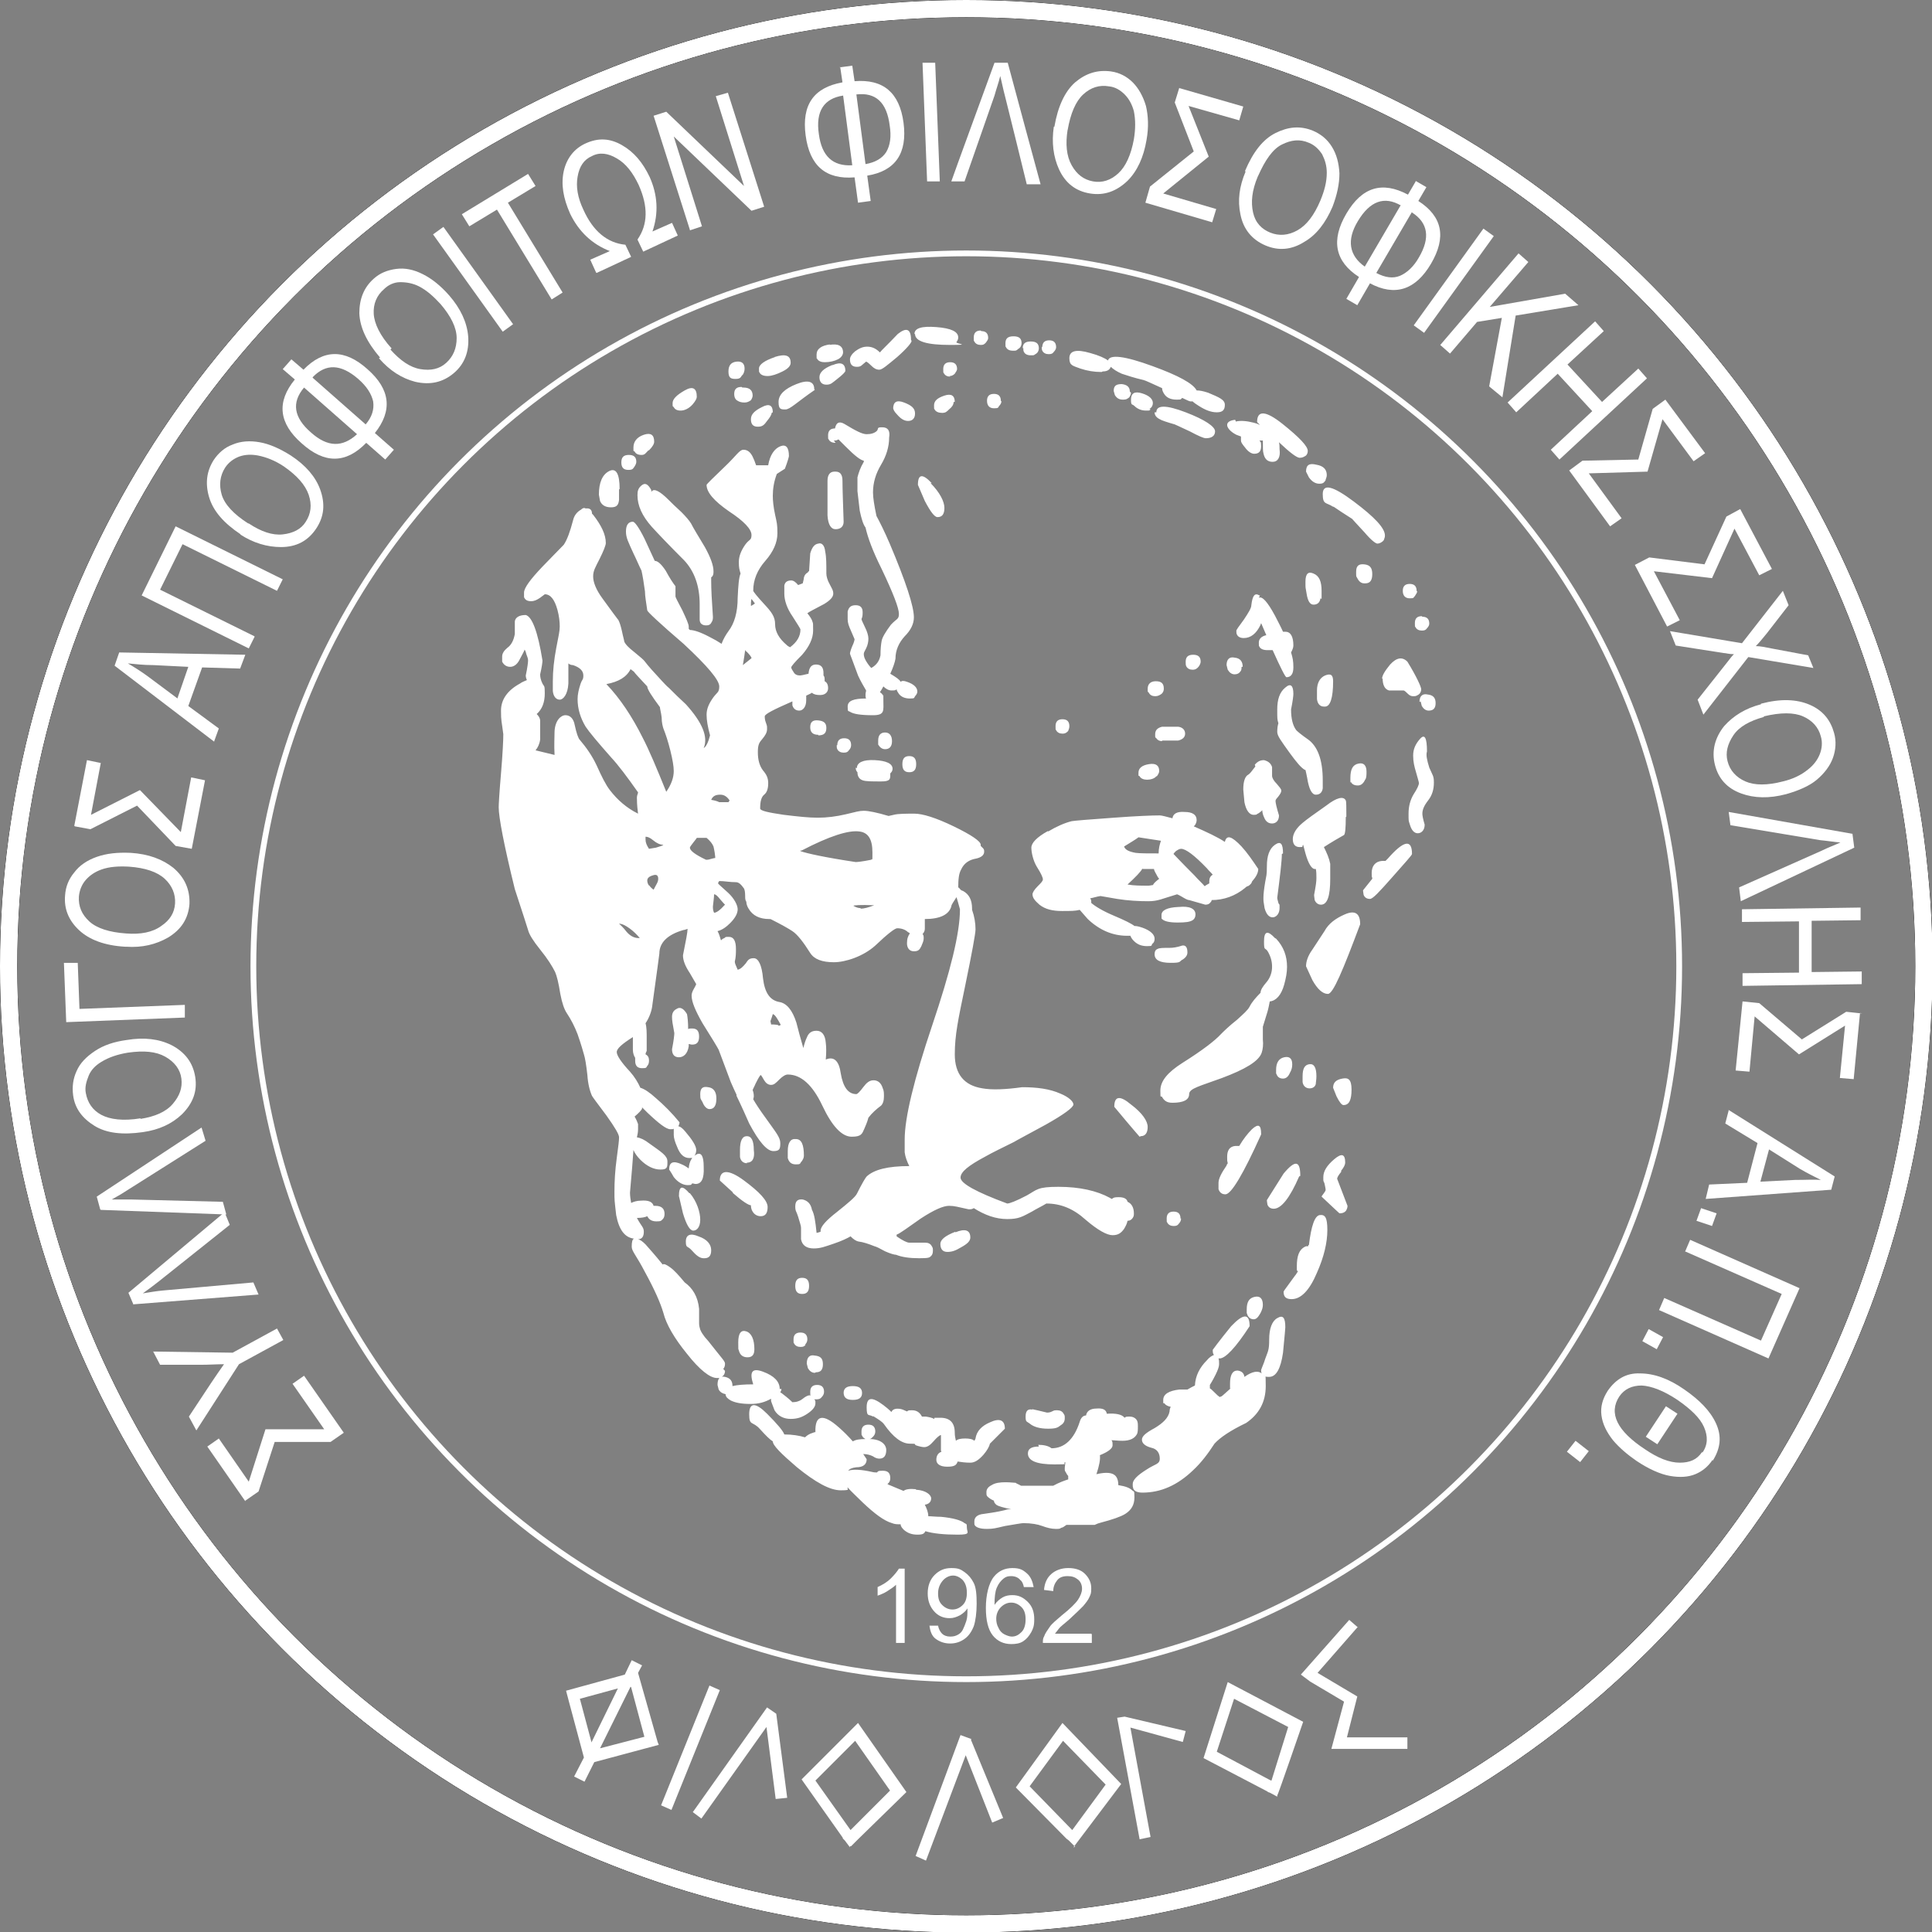 <?xml version="1.0" encoding="UTF-8"?>
<svg id="Layer_1" xmlns="http://www.w3.org/2000/svg" version="1.1" viewBox="0 0 335.5 335.5">
  <rect x="0" y="0" width="335.5" height="335.5" fill="#808080" stroke="none"/>
  <!-- Generator: Adobe Illustrator 29.3.1, SVG Export Plug-In . SVG Version: 2.1.0 Build 151)  -->
  <defs>
    <style>
      .st0 {
        fill: #fff;
      }

      .st1, .st2 {
        stroke: #fff;
      }

      .st1, .st2, .st3 {
        fill: none;
        stroke-miterlimit: 10;
      }

      .st2, .st3 {
        stroke-width: 3px;
      }

      .st3 {
        stroke: #000;
      }
    </style>
  </defs>
  <g id="Layer_11" data-name="Layer_1">
    <circle class="st3" cx="167.8" cy="167.8" r="166.3"/>
    <circle class="st3" cx="167.8" cy="167.8" r="166.3"/>
    <circle class="st3" cx="167.8" cy="167.8" r="166.3"/>
    <path class="st0" d="M180.4,251.2c-1.3,0-1.9.4-1.9,1.2,0,1.3,1.6,1.9,4.6,1.9s1.2-.1,1.9-.4c0,.4-.1.7-.1,1.1s0,.4.2.7c.1.2.2.4.4.6v.6c-.6.2-1.5.5-2.6,1.1h-5.6c-.5-.3-.9-.4-.9-.5-.3,0-.9-.1-1.8-.1s-1.8.1-2.4.5c-.6.3-.9.7-.9,1.2s0,.6.2.8c.2.2.6.5,1.1.7,0,.3.2.5.4.7.4.3,1.3.5,2.6.8h-.6c-.6.2-2,.5-4.2.8-1.1.1-1.6.6-1.6,1.3v.2c0,.2,0,.4.1.5.3.4,1,.6,2.1.6s1.4-.1,3.1-.5c1.8-.3,2.9-.5,3.2-.5,1.4,0,2.5.2,3.3.5.8.3,1.6.5,2.3.5s.7,0,1-.2c.2,0,.5-.2.9-.5h4.9c.4-.2.7-.3,1.1-.4,1.9-.5,3.4-1,4.2-1.5,1.1-.7,1.6-1.6,1.6-2.9s-.1-.9-.4-1.2c-.4-.4-1.1-.7-2.4-.9,0-.6-.1-1.1-.4-1.5-.5-.7-1.7-.8-3.4-.4h0c.5-1.5.7-2.6.6-3.3,1.5-.6,2.2-1.2,2.2-1.7s0-.7-.2-.9c.5,0,1.1.1,1.9.1,1.3,0,2.1-.4,2.5-1.1.2-.3.2-.8.2-1.5,0-.2,0-.5-.1-.8-.2-.5-.7-.8-1.3-.8s-.7,0-.9.2c-.5-.6-1.5-.8-3.1-.7-.1-.7-.7-1-1.8-.9-1.1,0-1.7.5-1.8,1.2-.5,0-.9.4-1.1,1.1-1,3.1-2.7,4.6-4.9,4.6-.5-.4-1.3-.6-2.3-.6M159,258.6c-1-.1-1.7,0-2.1.3-.7-.3-1.5-.6-2.4-1-.1,0-.2-.1-.4-.2.3-.2.5-.5.5-1,0-.9-.4-1.3-1.3-1.3s-.8.1-1,.3c-.2,0-.5,0-.9-.1-1.8-.4-3.2-.5-4.1-.2.2-.3.6-.5,1.4-.6,1.2,0,1.8-.5,1.8-1.4-.2-.3-.4-.6-.6-.9.7,0,1.3.2,1.7.4.4.3.8.4,1.1.4.8,0,1.2-.5,1.2-1.5s-1-1.9-2.9-1.9c.2,0,.4-.2.6-.4.2-.2.4-.5.4-.9,0-.8-.4-1.2-1.2-1.2s-1.2.4-1.2,1.2,0,.5.1.7c.1.3.4.5.6.6-1,0-1.7.1-2.2.4-.8-.9-1.6-1.7-2.4-2.4-2.8-2.5-4.2-2.2-4.1.8-.1,0-.2,0-.4.1-.7.2-1.1.5-1.4.8-1-.3-2.2-.5-3.6-.5-.2-.6-1.2-1.8-3-3.6-2-2-3.1-2-3.1.1s.6,1.1,1.9,2.6c1,1.1,1.7,1.8,2.2,2.1h0c0,.7,1.4,2.1,4.2,4.5,3.2,2.6,5.7,4,7.6,4s1-.2,1.2-.5c.6.7,1.5,1.5,2.6,2.6,2,1.9,3.7,3.2,5.1,3.6.5.2.9.2,1.4.2h.1c0,.4.3.7.6,1,.6.5,1.3.8,2.3.8s1.2-.2,1.4-.6c1.3.4,3.2.6,5.6.6s1.6-.4,1.6-1.2-.1-.6-.4-.8c-.6-.5-2-.9-4.1-1.1-.9,0-1.6-.1-2.2-.1,0-.7-.3-1.4-.6-2,.7-.1,1.1-.5,1.1-1.1s-.9-1.4-2.6-1.5M168.7,302l-1.9-.7-7.8,21,1.8.8,6.9-18.3,4.6,11.7,1.9-.8-5.6-13.6M120.2,314.6l1.6,1.2,11.3-15.9,1.6,12.5,2-.2-1.9-14.6-1.6-1.1-12.9,18.2M110.8,290.5l.7-1.3-1.8-.9-1.2,2.5-10.2,2.8.5,1.9h0l2.6,9.7h0l-1.7,3.3,1.8.9,1.7-3.4,11.2-3-.2-.5h0l-3.4-12M109.6,293l2.3,8.6-7.7,2,5.3-10.7M102.7,302.5l-2-7.5,6.6-1.8-4.6,9.4M235.8,282.6l-1.5-1.3-8.4,9.5,1.6,1.2,5.9,3.5-2.2,8.2h13.2v-2h-10.5l1.8-7.1-6.9-4.1,7-8M205.4,302.5l.5-1.9-10.6-2.5h0l-1.3.2,3.9,21.1,1.9-.4-3.5-19,9.1,2.5M221.8,312v-.2c.1,0,4.5-12.8,4.5-12.8l-13.1-6.9-4.2,13.2,11.1,5.8h0c0,.1.4.2.4.2l1.3.7M220.7,309.2l-9.4-5,3-9.2,9.4,4.9-2.9,9.3M186.4,320.8l8.3-11-10.2-10.6-8.1,11.2,8.8,8.9h0s.4.3.4.3l1.1,1.1M192,309.9l-5.8,7.9-7.4-7.6,5.8-7.9,7.4,7.6M146.3,319.2h0s.4.4.4.4l.9,1.2v-.2c.1,0,.2,0,.2,0l1.2-1.2h0s8.4-8.2,8.4-8.2l-8.4-12-9.8,9.8,7.2,10.2M154.6,310.9l-6.9,6.9-6.1-8.6,6.9-6.9,6.1,8.7M125,293.5l-1.8-.8-8.4,20.8,1.8.8,8.4-20.8M148.6,133.3c0,.4.1.6.3.8h0c0,.7.3,1.2.9,1.4.5.2,1.6.2,3.2.2s1.6-.4,1.6-1.2,0-.2,0-.2c.2-.2.4-.4.4-.8,0-.9-1.1-1.4-3.1-1.5s-3.1.4-3.1,1.4M205.9,115c0,.3,0,.5.1.7.2.4.6.6,1.1.6s.8-.2,1.1-.6c.2-.3.3-.6.3-.8,0-.8-.4-1.2-1.3-1.2s-1.3.4-1.3,1.2M201.8,120.4c.2-.2.3-.5.3-.8,0-.9-.4-1.3-1.4-1.3-.9,0-1.4.5-1.4,1.3s0,.4.2.7c.2.4.6.6,1.1.6s.8-.2,1.1-.4M185.5,126.9c.1-.2.2-.5.2-.8,0-.8-.4-1.2-1.2-1.2s-1.2.4-1.2,1.2,0,.5.1.7c.2.4.6.6,1.1.6s.8-.2,1.1-.6M136.3,81.4c.5-1.3.7-2.1.7-2.2,0-1.5-.5-2.1-1.5-1.7-1,.4-1.8,1.5-2.1,3.3h-2.1c-.2-.6-.4-1.1-.6-1.5-.4-.8-.9-1.2-1.6-1.2s-1.2,1-3.2,2.9c-2.1,2-3.2,3.1-3.2,3.2,0,1.3,1.3,2.8,3.9,4.6,2.6,1.7,3.9,3.1,3.9,4.1s-.4.7-1.1,1.7-1.1,2-1.1,3,.1,1.3.3,2c-.3.7-.4,2.1-.5,4.2,0,2.6-.6,4.5-1.6,5.8-.5.7-.9,1.4-1.2,2.2-.6-.4-1.3-.8-2.1-1.2-1.5-.8-2.7-1.2-3.4-1.2,0,0,0,0-.2-.2,0-.1,0-.3,0-.4,0-.4-.4-1.3-1.1-2.8-.8-1.5-1.2-2.3-1.2-2.4,0-1.1,0-1.7,0-1.8-.4-.5-1-1.4-1.7-2.7-.8-1.2-1.4-1.7-1.9-1.7-.6-1.3-1.2-2.6-1.8-3.9-1-2-1.7-2.9-2-2.9-.8,0-1.2.6-1.2,1.7s.4,1.8,1.3,3.8c.5,1,.9,2,1.4,3,.2.9.4,2.1.6,3.6,0,.8.2,1.9.4,3.3,0,.2,2.1,2.2,6.3,5.8,4.2,3.9,6.2,6.3,6.2,7.4s-.4,1-1.1,2c-.7,1-1.1,1.9-1.1,2.9s.2,2.1.6,3.6c-.3,1.2-.7,2-1.1,2.2.8-1.9-.2-4.4-3.1-7.6-1.1-1-2-1.9-2.9-2.8-.5-.4-.9-.9-1.3-1.3-1.3-1.4-2.3-2.5-2.9-3.3-.2-.3-.8-.8-1.9-1.7-.9-.7-1.5-1.3-1.7-1.8,0-.2-.2-.8-.4-1.8-.2-.9-.4-1.5-.6-1.9-1.3-1.7-2.2-3-2.8-3.8-1.1-1.5-1.6-2.8-1.6-3.8s.4-1.6,1.1-3c.7-1.4,1.1-2.4,1.1-2.8,0-1.5-.8-3.1-2.2-4.9,0,0-.1-.1-.2-.2,0-.7-.4-1-1.1-.9-.3-.2-.6,0-.8.2-.7.4-1.2,1-1.4,1.9-.5,1.9-1,3.3-1.6,4.2-1.4,1.4-2.6,2.7-3.7,3.8-2.1,2.2-3.2,3.7-3.2,4.5s0,.3,0,.8c.2.5.6.7,1.2.7s1-.2,1.6-.6c.3-.2.5-.4.8-.6,1,0,1.7.9,2.2,2.7.3,1.1.4,2.1.4,2.9s-.2,1.6-.6,3.7-.6,4-.6,5.8v1.7c.1,1,.6,1.5,1.2,1.5s1.4-.9,1.5-2.8c0-1.9,0-3.1,0-3.3,0,0,0-.2,0-.2.2.2.5.3.8.3,1.2.4,1.8,1,1.8,1.8s-.2.6-.5,1.5-.5,1.8-.5,2.6c0,1.7.5,3.3,1.4,4.8.6.9,2.1,2.7,4.4,5.3,1.3,1.4,2.8,3.4,4.7,6.1,0,.2-.2.5-.2.9s0,1.3.2,2.8c-2-1-3.6-2.4-4.9-4.1-.7-.9-1.4-2.3-2.3-4.3-.8-1.7-1.8-3.1-2.9-4.4-.3-.3-.6-1.2-.9-2.6-.2-1.1-.8-1.7-1.6-1.7s-1.8.9-1.9,2.8c0,1-.1,2.4,0,4.1,0,0-1.2-.3-3.3-.8.4-.5.7-1.1.8-1.9,0-.3,0-.9,0-1.9s0-1.2,0-1.3c0-.5-.3-.9-.6-1.2,1-.9,1.4-2.1,1.4-3.6s-.1-1.1-.4-1.7c-.3-.6-.4-1.1-.4-1.6.3-1.3.4-2.1.4-2.4-.8-5-1.8-7.6-2.9-7.9-1.1,0-1.8.4-1.9,1.1,0,.4,0,1.2,0,2.2-.2,1.1-.6,1.9-1.3,2.4-.6.5-.9,1-.9,1.5v.9c.3.6.8.9,1.4.9s1.2-.4,1.6-1.2c.6-1.1.9-1.7.9-1.8,0,0,.2.3.3.8.2.5.3.8.3,1.1,0,.3-.1,1.2-.4,2.6,0,.3.1.6.2.8-.4.2-.8.3-1.2.6-2.2,1.2-3.3,2.8-3.3,4.7s.1,1.7.4,4.1c0,1-.1,3.2-.4,6.8-.3,3.5-.4,5.4-.4,5.9,0,1.7.9,6.5,2.8,14.2.5,1.6,1.3,3.9,2.3,7.1.2.8.9,1.9,2.1,3.4,1.3,1.6,2.1,2.9,2.6,3.9.3.7.6,1.9.9,3.8.3,1.6.7,2.7,1.1,3.3.8,1.2,1.4,2.4,1.9,3.7.2.6.6,1.7,1.1,3.5.2.6.4,1.8.6,3.6.1,1.5.4,2.7.8,3.6.1.2,1,1.4,2.5,3.4,1.5,2.1,2.2,3.3,2.2,3.8s-.1,1.4-.4,3.6c-.3,2.2-.4,4.1-.4,5.8s0,1.4.3,4.1c.5,2.6,1.5,3.9,3.1,4.1-.3.1-.4.6-.4,1.4s.8,1.5,2.3,4.4c1.7,3.1,2.7,5.4,3.2,7.1.5,2,1.9,4.4,4.1,7.1,2.2,2.8,4,4.2,5.2,4.2s.5,0,.8-.2c.4-.2.6-.6.6-1,0-.1-.2-.2-.3-.4.2-.2.3-.5.3-.9s-.6-1-1.7-2.4c-1-1.3-1.6-2-1.8-2.2-.3-.4-.6-.8-.8-1.3-.1-.3-.2-.7-.2-1.1h0c0-1.2,0-2,0-2.5-.2-2.1-1.1-3.6-2.5-4.6-1-1.2-1.8-2.1-2.5-2.6-.7-.5-1.1-.7-1.4-.5,0,0,0,0,0-.1-1.2-1.5-2.2-2.6-2.9-3.4-.5-.5-.9-.8-1.3-.9.7,0,1-.5,1-1.3s-.4-.9-1.2-2.4c.8,0,1.4-.1,1.8-.3h0c.3.6.8.9,1.6.9s.8-.1,1.1-.4c.2-.2.3-.5.3-.9,0-.9-.5-1.4-1.6-1.4h-.3c-.2-.7-.9-1-2.2-.9-.7,0-1.3.2-1.7.4-.1-.6-.2-1.2-.2-1.8.3-3.4.5-5.8.6-7.4.2.5.6,1.1,1.2,1.7,1.1,1.1,2.3,1.7,3.5,1.7s1.2-.4,1.2-1.4-1-1.6-3.1-3.1c-.9-.7-1.6-1-2.2-1.1.1-.4.2-.9.2-1.4s0-.8,0-.9c-.1-.3-.3-.8-.6-1.3.7-.6,1.2-1.1,1.3-1.4,0,0,0-.1,0-.2.3.3.6.6.9.9,2,1.9,3.3,2.9,4,2.9s.4,0,.6-.1c0,.3,0,.6,0,1.1s.2,1.2.6,2.1c.5,1.3,1.2,1.9,2.1,1.9s.7-.1.9-.4c.2-.3.3-.6.3-1,0-.7-.7-1.8-1.9-3.2-.5-.6-.9-.9-1.2-.9.1-.2.2-.5.2-.7-1.3-1.6-2.7-3-4.1-4.2-1.1-1-2-1.6-2.7-1.8-.4-.9-1-1.9-1.8-2.8-1.5-1.6-2.3-2.8-2.3-3.4s.9-1.4,2.8-2.6h0v2.2c0,.6.2,1.1.4,1.4,0,.1,0,.3,0,.5,0,.9.4,1.3,1.2,1.3s.7-.1.9-.4c.2-.2.3-.5.3-.9,0-.6-.2-.9-.6-1.1,0-.2.1-.4.2-.6v-2.1c0-1.1,0-2-.2-2.7.6-.9,1.1-2.1,1.2-3.3.8-5.8,1.2-8.7,1.2-8.8,0-1.9,1.4-3.3,4.2-4.1.2,0,.4-.1.7-.2,0,.6-.3,2.1-.8,4.6,0,.9.4,1.9,1.2,3.1.7,1.2,1.1,1.9,1.1,1.9s-.1.3-.4.8c-.3.5-.4.9-.4,1.2,0,1.1.7,2.7,1.9,4.8,1.7,2.7,2.6,4.2,2.8,4.6.3.8,1,2.7,2.1,5.6.4.9.7,1.6,1,2.2v.2s.8,1.6,2.2,4.8c1.7,3.2,3.1,4.8,4.2,4.8s1.2-.4,1.2-1.4-.8-1.9-2.5-4.3c-1.1-1.5-1.8-2.6-2.2-3.3,0-.1.1-.3.1-.5s0-.6-.2-1.1c.1-.3.3-.6.5-1.1.5-1,.8-1.5.9-1.5.1,0,.3.4.6.9.3.5.7.8,1.2.8s.8-.3,1.4-.9c.6-.6,1.1-.9,1.5-.9,2.3,0,4.3,1.8,6,5.4,1.7,3.6,3.4,5.4,5.1,5.4s1.8-.5,2.2-1.4c.2-.5.5-1.1.7-1.9.6-.8,1.4-1.5,2.2-2.1.3-.3.5-.8.5-1.6,0-.5,0-1-.2-1.4-.3-1-.9-1.4-1.6-1.4s-1.2.4-1.8,1.2c-.6.8-1,1.2-1.2,1.2-1.4,0-2.3-1.2-2.7-3.6-.3-2.2-1.2-3-2.6-2.4.1-1.2.1-2.1,0-2.9-.1-1.4-.7-2.1-1.6-2.1s-1.4.4-1.7,1.2c-.2.4-.4,1-.6,1.8-.5-1.7-.9-3.2-1.2-4.4-.7-2.2-1.7-3.4-3-3.6-1.6-.3-2.5-1.6-2.8-4.1-.2-2.3-.8-3.5-1.6-3.5s-1,.3-1.4.9c-.5.6-.9,1-1.4,1.1-.3-.7-.5-1.1-.5-1.4.2-.8.2-1.6.2-2.2,0-1.4-.4-2.1-1.2-2.1s-.5,0-.8.2c-.3.1-.5.3-.6.4-.2-.6-.3-1.1-.6-1.6.8-.2,1.5-.7,2.2-1.4.9-.9,1.3-1.7,1.3-2.4s-.6-1.9-1.7-2.9c-1.1-1-1.7-1.5-1.7-1.6,0-.1.1-.3.2-.4.9,0,1.8.2,2.9.2.5,0,.9.4,1.4,1.1.1.2.2.6.2,1.3,0,.4,0,.7.2,1,0,.4.2.9.4,1.2.7,1.2,1.9,1.8,3.6,1.8s.2,0,.2,0c2,1,3.2,1.7,3.8,2.1.9.6,1.9,1.9,3.1,3.8.7,1.1,2.1,1.6,4.1,1.6s5.1-1,7.2-2.9c2.1-2,3.4-3,3.8-3,.7,0,1.4.2,1.9.7.1,0,.2.1.3.2-.3.4-.5.9-.5,1.7s.4,1.4,1.2,1.4,1-.3,1.3-.9c.2-.5.4-.9.4-1.3s0-.6-.2-.8c.2-.2.4-.5.4-.9,0-1,0-1.6,0-1.7,2.7,0,4.2-.8,4.6-2.2,0-.3.4-.8.9-1.6h0c.1.3.3,1,.6,2.1,0,4.2-1.7,10.9-4.8,20.1-3.2,9.5-4.8,16.1-4.8,19.9s0,2,0,2.2c.1.8.4,1.6.8,2.4-3.7,0-6.1.6-7.4,1.8-.2.2-.8,1.2-1.7,3-.3.6-1.5,1.6-3.5,3.2-1.8,1.4-2.8,2.5-2.8,3.2v.2c-.3.1-.6.2-.7.2h0c-.2-2-.4-3.3-.8-4-.2-1.1-.8-1.6-1.6-1.8-.9-.1-1.3.3-1.3,1.2s.2.8.5,1.8.5,1.6.5,1.9v2c.2,1.1,1,1.6,2.2,1.6s1.9-.3,3.4-.8c1.5-.5,2.5-1,3-1.3.5.5.9.8,1.4.9.8.1,1.7.4,2.7.8.4.1,1,.4,1.9.9.9.4,1.6.6,1.9.6,1,.4,2.3.6,4,.6s1.8-.1,2.1-.4c.2-.2.3-.5.3-.9s0-.5-.2-.8c-.2-.4-.6-.6-1.1-.6-1.4,0-2.4,0-2.8,0-.4,0-1.2-.4-2.2-1.1v-.3c.6-.2,1.9-1.2,4.2-2.8,2.3-1.5,3.9-2.2,4.9-2.2s1.5.2,3.4.6c.4,0,.6,0,.9-.2,1.9,1.2,3.8,1.9,5.8,1.9s2.6-.4,4.3-1.3c.8-.5,1.7-.9,2.5-1.4,2.5,0,4.7.9,6.8,2.8,2.1,1.8,3.7,2.7,4.7,2.7s1.5-.4,2-1.1c.3-.5.5-.9.6-1.4.4,0,.7-.2.9-.5.2-.3.2-.5.2-.8,0-1-.4-1.7-1.1-2-.1-.5-.6-.8-1.5-.8-.5,0-.9,0-1.2.3-.1,0-.2-.1-.4-.2-2.2-1.2-5.2-1.9-8.9-1.9s-3.7.5-5.5,1.5c-1.9,1-3,1.4-3.4,1.4-5.4-2-8.1-3.5-8.1-4.5s1.4-2.1,4.2-3.6c1.4-.8,3.1-1.6,5.1-2.6.3-.2,2.2-1.2,5.5-3,3.2-1.8,4.8-3,4.8-3.5s-.8-1.3-2.3-1.9c-1.8-.8-4-1.1-6.6-1.1-2.9.4-5.2.5-6.9.2-3.2-.5-4.8-2.5-4.8-5.9s.6-6.1,1.8-11.9,1.8-9.1,1.8-9.8c0-1.1-.2-2.3-.6-3.4v-.2c0-1.5-.5-2.5-1.6-3.1-.1,0-.3-.1-.4-.2-.1-.1-.2-.3-.4-.4,0-1.4.1-2.4.5-3.1.5-1.1,1.4-1.7,2.6-1.9.9-.2,1.4-.6,1.4-1.2,0-.2,0-.4-.2-.6-.1-.1-.2-.2-.4-.4v-.2c0-.6-1.6-1.7-4.7-3.2-3.1-1.5-5.4-2.2-6.8-2.2s-2.9,0-3.6.2l-.9.2c-2-.6-3.5-.9-4.3-.9s-1.4.2-3.1.6c-1.7.4-3.3.6-4.9.6s-3.4-.2-5.9-.5c-2.7-.4-4.1-.7-4.1-1.1,0-1.2.2-2,.7-2.4s.7-1.1.7-2-.3-1.5-.9-2.2c-.6-.8-.9-1.8-.9-3.2s.3-1.7.8-2.3c.5-.6.8-1.1.8-1.7s0-.5-.2-1.1c-.2-.5-.2-.9-.2-1.1,0-.4,1.6-1.2,4.8-2.6,0,.2,0,.4,0,.7.2.6.6.9,1.2.9s1.2-.6,1.2-1.8,0-.5,0-.8c.4-.2.7-.3,1-.5.3.3.8.4,1.4.4s.9-.2,1.1-.4c.2-.2.3-.5.3-.8,0-.6-.2-1-.6-1.2,0,0,0-.1,0-.2,0-.3,0-.6-.2-.8,0-.2,0-.3,0-.4,0-1-.4-1.5-1.3-1.5-.8,0-1.2.5-1.3,1.6-.8.2-1.3.3-1.5.3-.5,0-.9-.2-1.1-.6-.2-.3-.4-.6-.4-.8s.6-.9,1.9-2.2c1.3-1.5,1.9-2.9,1.9-4.2s0-1.2-.1-1.5c-.1-.4-.4-.9-.9-1.5.2-.2,1.2-.7,2.9-1.6,1-.6,1.6-1.2,1.6-1.8s-.2-.8-.6-1.6c-.4-.7-.6-1.4-.6-1.9,0-1.7,0-2.9-.2-3.8-.1-1.1-.6-1.6-1.2-1.4-.7.1-1.1.7-1.4,1.7l-.2,3.1c0,0-.2,0-.2.2-.4.2-.6.5-.7.9,0,.2-.1.6-.2,1l-.8.3c-.4-.5-.8-.8-1.2-.8-.7,0-1.1.3-1.2.9,0,.1,0,.6,0,1.4,0,1.2.5,2.6,1.4,3.9.9,1.4,1.4,2.2,1.4,2.3,0,1.2-.6,2.2-1.8,3.1-.2-.1-.4-.2-.6-.4-1.3-1.1-2-2.3-2-3.6s-.6-2.1-1.9-3.5c-1.3-1.4-1.9-2.2-1.9-2.3,0-1.9.7-3.6,2.1-5.2s2.1-3.2,2.1-4.8-.1-1.8-.4-3.2-.4-2.5-.4-3.3c0-1.2.2-2.5.7-3.8M109.5,116.2c.4.3.7.5.7.6.4.5,1.2,1.3,2.2,2.4,0,.5.8,1.7,2.2,3.6,0,.3.2.9.3,1.8,0,.9.2,1.6.3,1.9.4,1,.8,2.2,1.2,3.8.4,1.6.6,2.8.6,3.6,0,1.1-.4,2.3-1.3,3.6-1.7-4.2-3-7.3-4.1-9.4-1.8-3.6-3.9-6.8-6.3-9.3,2.1-.4,3.5-1.2,4.2-2.6M131.1,104.8c-.1,0-.2.2-.3.2-.1,0-.2.2-.4.2,0-.4,0-.8.1-1.2.2.3.4.5.6.8M129.6,113.1c.6.6.9,1,.9,1.2-.5.4-1,.8-1.5,1.2.2-1.1.3-1.9.4-2.6,0,0,.1,0,.1.2M126.7,139l-.2.3h-1.6c-.4-.2-.8-.3-1.4-.4h0c.3-.7.8-.9,1.6-.9.7,0,1.2.4,1.6,1M139,147.7h.2c4.8-2.5,8.2-3.6,10.1-3.3,1.5.2,2.2,1.4,2.2,3.6s0,.8-.2,1.3c-1.5.3-2.4.4-2.7.4-5.3-.8-8.5-1.5-9.6-1.9M112.7,147.4c-.4-.6-.6-1.1-.6-1.6s0-.4,0-.5c.3,0,.7.1,1.3.6.6.5,1.2.8,1.8.8h0c-.2.2-.7.3-1.3.5-.7.1-1.1.2-1.2.2M119.8,147.2c0-.1.2-.4.6-.9.3-.4.5-.6.6-.8h1.7c.6.5,1,1,1.2,1.5,0,.1.2.7.3,1.8v.2c-.2,0-.5.1-.9.2-.3.1-.5.1-.7.1-1.9-.9-2.8-1.6-2.8-2.1M124,155.3c.3,0,.6.3,1,.8.5.6.8.9.9,1-.9,1-1.5,1.4-1.9,1.4-.2-.4-.2-.8-.2-1.1.1-.9.2-1.6.2-2.1M112.7,153.8c-.2-.3-.3-.6-.3-.9,0-.4.3-.7,1-.9.6-.2.9,0,.9.6s-.3.9-.8,1.9c-.3-.2-.6-.5-.8-.8M110.9,162.9c-.8,0-1.5-.4-2.1-1.1-.6-.8-1.1-1.2-1.3-1.4.5,0,1.1.3,1.8.8.7.5,1.3,1.1,1.8,1.7h0M149.5,157.7c-.4,0-.8-.1-1.3-.4,0-.1,1.2-.2,3.6-.1-1,.4-1.8.6-2.4.6M135.1,178c-.5-.1-.9-.1-1.2-.1,0-.2-.1-.4-.1-.6.2-.5.3-.9.4-1.2.4.1.8.8,1.4,1.9,0,0-.2,0-.2.1,0,0-.1,0-.2,0M219,196.9c0-1.6-.5-1.8-1.6-.8-.7.7-1.5,1.7-2.2,2.9-.2,0-.4,0-.7,0-1,.1-1.4.8-1.4,1.9s0,.4.1,1.1c0,.1-.2.2-.2.4-.9,1.3-1.4,2.3-1.4,3s0,.9,0,1.1c.2.6.6.9,1.2.9,1,0,3.1-3.5,6.2-10.4M222.8,234.9c.3-2.9.4-4.4.4-4.4,0-1.7-.4-2.2-1.4-1.6-.9.5-1.4,1.8-1.4,3.7s-.2,2-.7,3.4c-.2.7-.5,1.3-.7,1.9,0,.2,0,.4.1.6-.6-.5-1.6-.4-3,.6-.1-.7-.5-1-1.2-1.1-.9,0-1.3.8-1.3,2.3s0,.6.1.8c-.8.7-1.3,1.2-1.6,1.4,0,0-.2,0-.2.1-.2,0-.6-.4-1.2-1-.2-.2-.4-.4-.6-.5v-.6c.5-.8.8-1.4,1-1.8.4-.8.6-1.4.6-1.8s0-.7-.1-1c0,0,.2,0,.2,0,1,0,2.8-1.9,5.2-5.6,0-2.3-1.1-2.2-3.2,0-2.2,2.7-3.2,4.1-3.2,4.1,0,.4,0,.6.2.9-.3.1-.8.4-1.2.9-1.3,1.3-2,2.7-2.1,4.4-.4.2-.8.4-1.3.7-.4,0-.8,0-1.4,0-1.8.2-2.8.8-2.8,1.8s0,.4.2.6c.2.3.6.5,1.1.6-.1.2-.2.5-.2.8-.2,1.1-1.1,2-2.6,2.9-1.5.8-2.2,1.4-2.2,2s.5,1.1,1.6,1.4c1,.2,1.5.9,1.5,1.9s-.8.9-2.3,1.9c-1.6,1-2.4,1.8-2.4,2.5s0,.3.1.8c.2.5.8.7,1.6.7,3.2,0,6.1-1.3,8.8-3.9,1.4-1.3,2.6-2.9,3.7-4.6,1-1.1,2.8-2.3,5.5-3.6,2.2-1.5,3.4-3.6,3.4-6.4s-.1-1.4-.3-1.8c.2.2.5.2.9.2,1.2,0,2-1.4,2.4-4.2M151.6,245.9c1,.6,1.6,1,1.9,1.4,1.6,2.3,3.1,3.4,4.5,3.4s.6.1,1.1.3c.6.2,1.1.3,1.4.3.5,0,1-.3,1.6-1,.6-.7,1.1-1.1,1.3-1.1v2.6c0,.1,0,.2.1.3-.6.2-.9.7-.9,1.4s.6,1.2,1.9,1.2,1.6-.3,1.8-.9c.6.1,1.4.2,2.2.2s1.5-.5,2.3-1.4c.6-.7,1-1.4,1.1-1.9.6-.6,1.5-1.5,2.6-2.6,0-1.5-.9-1.9-2.6-1.1-1.4.6-2.3,1.5-2.5,2.8,0,.1-.1.2-.2.4-.3-.3-.9-.4-1.6-.4s-1.3.1-1.6.4c-.1-.4-.2-.9-.2-1.4,0-1.7-.8-2.6-2.5-2.6s-.8,0-1.1.2c-.3-.2-.8-.3-1.4-.4-.3,0-.5,0-.7,0-.4-.8-1-1.1-1.7-1.1s-.6,0-.9.2c-.3-.1-.6-.3-1-.4-.9-.2-1.5,0-1.7.5-.5-.5-1-.9-1.4-1.2-2-1.5-2.9-1.4-2.9.4s.4,1.1,1.1,1.6M144.8,76.5c.3,0,.5,0,.8-.2.4.4.8.8,1.3,1.3,1.5,1.5,2.5,2.3,3.1,2.4v.2c-.6,1-.9,1.9-1.1,2.7,0,.3,0,1.1,0,2.4l.4,3.4c.3,1.4.6,2.4,1,2.9.4,1.8,1.3,4.2,2.8,7.2,2,4.2,3,6.8,3,7.8s-.4.8-1.4,1.9c-.9,1.2-1.5,2.2-1.6,2.8-.1.5-.2,1.4-.2,2.5-.2,1-.7,1.7-1.6,2.2-.3-.3-.6-.7-.9-1.2-.3-.5-.4-.9-.4-1.2s.1-.4.4-1c.3-.6.4-1.2.4-1.7s-.2-1.2-.6-2c-.4-.8-.6-1.3-.6-1.4.2-.4.2-.8.2-1.2,0-.8-.4-1.2-1.2-1.2s-1.2.3-1.4,1.1c0,.1,0,.6,0,1.3s.2,1.2.6,2.1l.6,1.4c0,.1-.1.6-.4,1.2-.3.7-.4,1.2-.4,1.3s.5,1.3,1.4,3.8c.5,1.1,1,1.9,1.4,2.6,0,.2-.1.4-.1.7s0,.5.1.7h0c-2.2,0-3.2.4-3.2,1.4s.1.7.4.9c.6.4,1.9.6,4,.6s1.8-.8,1.8-2.6,0-.7-.1-.8c0-.2-.2-.4-.5-.6.2-.3.4-.6.6-1,.4.4.9.7,1.4.7s.7,0,.9-.2c0,.2.2.5.4.8.4.5,1,.8,1.9.8s.7-.1.9-.4c.2-.2.4-.5.4-.8,0-.7-.6-1.3-1.8-1.7-.5-.2-.9-.2-1.1,0-.2-.4-.8-.8-1.8-1.4.5-1.1.8-2,.9-2.6,0-1.5.6-2.8,1.6-3.9,1.1-1.1,1.6-2.2,1.6-3.3,0-1.9-1.4-6.2-4.2-12.8-.9-2.1-1.7-3.7-2.3-4.8-.4-1.9-.6-3.2-.6-4.1,0-1.7.5-3.3,1.4-4.8.9-1.5,1.4-3.1,1.4-4.7.2-1.2-.2-1.8-1.2-1.8s-.6.2-.9.6c-.4.4-1,.6-1.8.6s-1.9-.6-3.9-1.8c-.9-.5-1.4-.2-1.6.8-.8,0-1.2.4-1.2,1.2s0,.5.1.7c.2.4.6.6,1.2.6M200.9,134.8c.2-.3.4-.6.4-.9,0-1-.6-1.4-1.8-1.2s-1.8.7-1.8,1.5,0,.4.2.6c.2.4.7.6,1.3.6s1.3-.2,1.6-.6M201.8,128.6h2.8c.8-.2,1.2-.6,1.2-1.2s-.4-1.1-1.2-1.2h-2.8c-.8.2-1.2.6-1.2,1.3s0,.5.2.7c.2.3.5.5,1,.5M180.9,60.2c0,.3,0,.5.1.7.2.4.6.6,1.1.6s.7-.1.9-.4c.2-.2.4-.5.4-.8,0-.8-.4-1.2-1.2-1.2s-1.2.4-1.2,1.2M176.8,60.6c.4-.2.6-.6.6-1,0-.8-.4-1.2-1.4-1.2s-1.4.4-1.4,1.2,0,.5.1.7c.2.4.6.6,1.2.6s.5,0,.8-.2M170.3,57.4c-.8,0-1.2.4-1.2,1.2s0,.5.1.7c.2.4.6.6,1.1.6s.6-.1.9-.4c.2-.3.4-.5.4-.8,0-.8-.4-1.2-1.2-1.2M177.7,60.4c0,.3,0,.5.1.7.2.4.6.6,1.2.6s.5,0,.8-.2c.4-.2.6-.6.6-1,0-.8-.4-1.2-1.4-1.2s-1.4.4-1.4,1.2M191.5,64.5c.8,0,1.2-.3,1.4-.8.4.4,1,.8,1.9,1.2.9.3,2.1.7,3.8,1.1.4.1,1.4.6,3.2,1.4h0c0,.4.2.8.5,1.2.5.6,1.2.8,2.1.8s.6-.1.9-.3c.8.4,1.3.6,1.4.6s.3,0,.4,0c.2.2.6.5,1.1.8,1.1.7,2.1,1.1,3.1,1.1s1.4-.4,1.4-1.3-1-1.3-2.9-2.1c-.9-.3-1.5-.4-2-.4-.6-1.2-3.2-2.6-7.6-4.2-4.9-1.8-7.5-2.1-7.8-1-.5-.4-1.6-.9-3.1-1.3-2.4-.7-3.6-.4-3.6.9s.6,1.3,1.9,1.8c1.2.4,2.4.6,3.7.6M196.2,68c0-.8-.5-1.2-1.4-1.3-1,0-1.4.3-1.4,1.2l.2.7c.3.5.7.8,1.4.8s.8-.2,1.1-.4c.2-.3.3-.6.3-.8M199.6,71c.4-.2.6-.6.6-1,0-.7-.6-1.3-1.9-1.7-1.3-.4-1.9,0-1.9,1.1s.2.7.6,1.1c.5.5,1.2.8,2,.8s.5,0,.8-.2M200.5,71.6c0,.5.3.9.9,1.2.3.2,1.2.5,2.6.9,0,0,.9.4,2.6,1.2,1.5.8,2.4,1.2,2.8,1.2,1,0,1.6-.4,1.6-1.2s-1.7-2-5.1-3.3-5.1-1.3-5.1,0M214.5,72.9c-.9.1-1.4.4-1.4.9s.6,1.2,1.6,1.7c.3.1.5.2.8.3,0,.2,0,.4,0,.7s.2.6.7,1.2c.5.7,1.1,1.1,1.6,1.1.8,0,1.2-.4,1.2-1.3s-.1-.7-.3-1h.6c0,1.2,0,1.9.1,2.2.2,1,.7,1.5,1.6,1.5s1.4-.8,1.2-2.2c0-.4,0-.8-.1-1.2,1.9,1.8,3.1,2.7,3.6,2.7s.8-.2,1.1-.4c.2-.2.3-.5.3-.8,0-.8-1.4-2.3-4.4-4.7-2.9-2.3-4.4-2.4-4.4-.3l.5.5c-.4-.2-.7-.3-1.1-.4-1.2-.3-2.2-.4-3.1-.2M230.2,83.3c.1-.3.2-.5.2-.8,0-1-.6-1.6-1.8-1.8-1.2-.3-1.8,0-1.8,1.2l.5,1c.5.7,1.1,1.1,1.8,1.1s.8-.2,1.1-.6M231.6,88c.7.5,1.8,1.2,3.2,2.1,0,0,.8.9,2.2,2.4,1.1,1.3,1.9,1.9,2.2,1.9s.8-.2,1.1-.6c.1-.3.2-.5.2-.8,0-1.3-1.8-3.2-5.4-5.9-3.6-2.7-5.4-3.2-5.4-1.3s.6,1.4,1.8,2.2M237.1,101.3c.8,0,1.2-.5,1.2-1.6s-.4-1.6-1.4-1.7-1.4.3-1.4,1.3,0,.7.2,1.1c.3.6.7.9,1.2.9M215.8,115.8c0-.9-.4-1.5-1.4-1.6-.9-.2-1.4.3-1.4,1.3l.2.8c.3.5.7.8,1.2.8s.8-.2,1-.5c.2-.2.2-.5.2-.8M218.8,103.4s0,0-.1,0c-.8-.5-1.2,0-1.4,1.7,0,.5-.5,1.3-1.3,2.5-.9,1.2-1.3,1.8-1.3,1.9,0,.3,0,.5.1.7.2.4.6.6,1.2.6,1.2,0,2.2-.8,2.9-2.3,0-.1.1-.2.1-.3.3.7.6,1.4.9,2.1-.9.2-1.3.7-1.3,1.3s0,.5.1.7c.2.4.7.6,1.4.6s.6,0,.9,0c1.4,3.1,2.2,4.7,2.4,4.7.8,0,1.2-.6,1.2-1.7s-.1-1.6-.4-2.6c0,0,0,0,0,0,.2-.4.4-.8.4-1.2,0-1.6-.5-2.4-1.4-2.4h-.4c-.4-.9-.9-1.8-1.4-2.8-1.3-2.4-2.2-3.4-2.8-3.1M229.5,104c0-.1,0-.6,0-1.4,0-1.6-.4-2.6-1.4-3-.9-.4-1.4,0-1.4,1.4s0,.8.2,2.1c.2,1.3.6,1.9,1.2,1.9s1.1-.3,1.2-1.1M230.1,122.7c.9,0,1.4-1.5,1.4-4.4,0-1.1-.4-1.4-1.4-1-.9.4-1.4,1.3-1.4,2.6v1.5c.1.9.6,1.3,1.2,1.3M237.1,135.4c.2-.4.2-.9.2-1.4,0-1.1-.5-1.6-1.4-1.4-1,.2-1.4,1-1.4,2.5s0,.5.1.7c.2.4.6.6,1.2.6s1-.4,1.3-1.1M246,102.6c0-.8-.4-1.2-1.2-1.2s-1.2.4-1.2,1.2.4,1.3,1.2,1.3.6-.1.9-.4c.2-.3.4-.6.4-.8M246.9,107c-.8,0-1.2.4-1.2,1.2s0,.5.1.7c.2.4.6.6,1.1.6s.7-.1.9-.4c.2-.2.4-.5.4-.8,0-.8-.4-1.2-1.2-1.2M246.7,121.8l.2.8c.3.5.7.8,1.2.8.8,0,1.2-.4,1.2-1.3s-.4-1.4-1.4-1.5c-.9-.2-1.4.3-1.4,1.3M240.1,117.8c0,1.2.4,1.9,1.1,2.1.4,0,.9,0,1.5,0,.5,0,.8,0,1,0,.2,0,.5.3.8.6s.6.4.9.4.5,0,.8-.2c.4-.2.6-.6.6-1s-.8-2.2-2.4-4.8c-.9-.9-1.9-.7-3,.5-.9,1.1-1.4,1.9-1.4,2.5M247.4,143.2c-.3-1-.4-1.6-.4-1.9,0-.7.3-1.4,1-2.3s1-1.9,1-3.1-.2-1.2-.8-2.6c-.4-1.3-.6-2.2-.4-2.8,0-2.4-.4-3.1-1.2-2.2-.8.9-1.2,1.8-1.2,2.9s.2,1.9.5,2.9c.3,1.1.5,1.7.5,1.9,0,.3-.3,1-.9,1.9-.6,1-.9,2.1-.9,3.4s0,1.2.2,1.8c.3,1.1.8,1.6,1.4,1.6s1.2-.5,1.2-1.5M240.8,149.5c-.2,0-.5,0-.8,0-1.2.1-1.8.9-1.8,2.1s0,.3.1.9c0,0,0,0,0,.1l-1.6,2s0,.3.1.8c.2.5.6.7,1.1.7s1.6-1.2,3.9-3.8c2.2-2.5,3.4-3.8,3.4-4,0-2.6-1.4-2.4-4.2.8l-.4.4M236.2,160.5c0-1.9-.9-2.5-2.7-1.7-1.6.7-2.8,1.6-3.5,2.9-1,1.5-1.7,2.6-2.1,3.2-.8,1.1-1.1,2.1-1.1,2.9l1.1,2.4c.9,1.6,1.8,2.4,2.7,2.4s2.6-4.1,5.6-12.1M226.7,133.7c.1.4.2.9.3,1.4.3,1.9.8,2.9,1.5,2.9s1.1-.4,1.2-1.1v-1.4c0-3.6-.9-6-2.7-7.2-1-.7-1.6-1.2-1.9-1.5-.6-.8-.9-2-.9-3.6.3-1.5.4-2.4.4-2.7,0-1.5-.5-1.9-1.4-1.1-1,.8-1.4,2.1-1.4,3.8s0,1.7.2,2.4c-.1.3-.2.8-.2,1.5s.7,1.6,2.2,3.7c1.1,1.5,1.9,2.5,2.6,2.9M233.8,141.8c0-1.6,0-2.6-.1-2.8-.4-.8-1.6-.5-3.4.9-2,1.4-3.4,2.4-4.1,3-1.1.9-1.7,1.9-1.7,2.8s.4,1.4,1.2,1.4.3-.1.6-.4l.4,1.5c.5,1.8,1.1,2.7,1.6,2.7h.2c.1.5.1,1,.1,1.6s-.1,1.3-.4,2.9c0,0,0,.3.1.9.2.5.6.8,1.1.8,1.1,0,1.6-1.5,1.6-4.5s0-2.2,0-2.6c-.2-1-.6-1.9-1.1-2.9,1.4-.9,2.6-1.6,3.5-2.1.2-.2.3-1.2.3-3.1M182,144.3c-2,1.1-2.9,2.1-2.9,2.9s.3,2.3,1,3.4c.7,1.1,1,1.8,1,2.1s-.3.6-.9,1.2-.9,1.1-.9,1.4c0,.6.4,1.1,1.2,1.8,1,.8,2.3,1.1,3.9,1.1s2.3,0,3.1-.2c.4.5.9,1,1.4,1.6,2,1.9,4.3,2.9,6.8,2.9s.4,0,.6,0c.1.3.3.6.6.9.6.6,1.3.9,2.3.9s.7-.1.9-.4c.3-.2.4-.5.4-.9,0-.7-.7-1.4-2.1-1.9-.6-.2-1-.3-1.4-.3-.5-.4-1.7-1-3.6-1.8-1.9-.8-3.2-1.6-3.9-2.2h0c0-.4,0-.6-.2-.8h0c.6-.1,1.1-.3,1.8-.4.1,0,1.1.2,2.9.5,1.9.3,3.7.4,5.4.4s2.3-.4,5-1.2c0,0,.3.1.8.4.5.3,1,.6,1.3.6l2.8.8c.4,0,.7-.1.9-.4.1-.1.2-.2.2-.4h0c2.1,0,4.1-.7,5.8-2.1.1-.1.2-.2.4-.3.2,0,.4-.2.6-.4.1-.1.2-.3.2-.4.7-.8,1.1-1.5,1.1-2.2-1-1.5-1.9-2.8-2.9-3.9-1.7-1.8-2.6-2.1-2.9-.8-1.2-.8-3.1-1.7-5.4-2.7,0,0,.1-.1.2-.2.2-.3.3-.6.3-.9,0-.9-.7-1.4-2.1-1.4-1.3-.1-2,.3-2.1,1.1-1.1-.3-1.9-.5-2.2-.5-1.3,0-4,.1-8,.4-4.2.3-6.7.5-7.3.6-1.2.3-2.6.9-4.1,1.8M201.3,148.2c-2,0-3.4,0-4.1-.1-1.1-.2-1.8-.5-2-1.1,1.1-.7,2-1.2,2.5-1.6l3.9.6c-.2.6-.4,1.3-.4,2.2M203.8,148.3c0-.1.2-.3.4-.5.3-.2.6-.4.9-.4.8,0,2.3,1.1,4.5,3.4.3.4.7.7,1,1.1-.4.2-.6.6-.6,1.1s0,.3,0,.4c-.3.2-.6.3-.8.5-.4-.5-1.1-1.1-1.8-1.9-2.4-2.4-3.6-3.7-3.8-3.9M198.4,150.9h.6c.5,0,1,0,1.4,0,0,.3.3.7.6,1.3.1.2.2.3.3.4-.5.4-.9.7-1.1,1.1-.2,0-.5.1-.8.1-1.3,0-2.5,0-3.6-.2,1.4-1.3,2.3-2.2,2.6-2.8M205.3,166.7c.6-.4.9-.8.9-1.3,0-.9-.3-1.3-.9-1.2-.9.3-1.6.4-2.2.4-1.1,0-1.8,0-2.1.2-.3.1-.5.4-.5.9,0,1,.9,1.5,2.8,1.5s1.4-.2,2.1-.6M204.6,157.5c-2,.1-2.9.6-2.9,1.4s0,.6.1.7c.4.4,1.3.6,2.7.6s2.1-.1,2.6-.4c.3-.2.5-.5.5-1,0-1-1-1.5-2.9-1.3M218,133.1c-.6.8-1,1.3-1.2,1.4-.6.3-.9,1.2-.9,2.6l.2,2.2c.3,1.5.9,2.2,1.6,2.2s.4-.1.9-.3c.3-.2.5-.4.6-.5,0,.3.1.8.3,1.2.3.8.8,1.1,1.4,1.1s1.2-.4,1.2-1.4c-.4-1.3-.6-2.2-.6-2.5s.2-.4.5-.8c.3-.4.5-.7.5-1s-.3-.6-.8-1.2c-.5-.5-.8-1-.8-1.4v-1.5c-.2-.6-.6-1-1.4-1.2-.6,0-1.1.2-1.6.8M222.8,148.2c0-1.7-.4-2.2-1.4-1.5s-1.4,2-1.4,3.7-.1,1.6-.3,2.8c-.2,1.2-.3,2.1-.3,2.7s0,.6.2,1.8c.3,1.1.8,1.6,1.4,1.6s1.2-.6,1.2-1.6,0-.4-.2-.9c-.1-.4-.2-.7-.2-.9.5-3.9.8-6.4.8-7.6M221.4,162.9c-1.3-1.4-1.9-1.2-1.9.6s.2.9.7,1.8c.5.9.7,1.7.7,2.6s-.3,1.9-1,2.7c-.6.7-1,1.3-1,1.8h0c-.8.8-1.5,1.6-1.9,2.4-.3.6-1.1,1.3-2.2,2.3-1.4,1.1-2.3,2-2.8,2.5-1,1.1-3.2,2.8-6.7,5-2.5,1.6-3.8,3.1-3.8,4.8s.1.7.3,1.1c.4.7.9,1,1.8,1,1.9,0,2.9-.5,2.9-1.5s1.9-1.4,5.7-2.8c4-1.5,6.4-2.9,6.9-4.4.2-.6.3-1.4.2-2.3,0-1,0-1.8,0-2.2l.8-2.6c.2-.7.3-1.3.4-1.8,1.1-.1,2-1.1,2.5-2.9.3-1.1.5-2.1.5-3.1,0-1.9-.6-3.5-1.9-4.9M224.4,184.8c0-1-.5-1.4-1.4-1.2s-1.4.9-1.4,2.2,0,.3.1.8c.2.5.6.7,1.1.7s.9-.3,1.2-1c.3-.5.4-1,.4-1.4M228.5,188.1c0-.2.1-.6.1-1.2,0-1.5-.4-2.2-1.2-2.1s-1.2.7-1.2,2.1v1c.1.7.6,1.1,1.2,1.1s1-.3,1.1-.8M233.3,191.9c1,0,1.4-.9,1.4-2.7s-.6-2.1-1.6-1.9c-1.1.2-1.6.7-1.6,1.6l.6,1.5c.5,1,.9,1.5,1.2,1.5M232.9,203.3c.5-.6.7-1.1.7-1.4,0-1.5-.6-1.7-1.9-.6s-1.9,2.1-1.9,3.1,0,.5.2,1.1c.1.5.2.9.2,1.1s-.1.3-.3.6c-.2.3-.4.5-.4.6,2,1.9,3.1,2.9,3.1,2.9.5,0,.8-.1,1.1-.4.2-.3.3-.6.3-.9l-1.8-4.7c0-.2.2-.6.7-1.2M205,211.6c0-.8-.4-1.2-1.2-1.2s-1.2.4-1.2,1.2,0,.5.1.7c.2.4.6.6,1.1.6s.7-.1.9-.4c.2-.2.4-.5.4-.9M198.1,197.3c.8,0,1.2-.6,1.2-1.6s-.9-2.4-2.9-3.9c-1.9-1.6-2.9-1.5-2.9.4,2.9,3.5,4.4,5.2,4.4,5.2M225.8,204.2c0-2.7-.9-2.8-2.9-.4l-2.9,4.6s0,.3.1.8c.2.5.6.7,1.1.7,1.3,0,2.8-1.9,4.4-5.6M227.2,216.2c0,0,0,.1,0,.2-.2,0-.4,0-.6.1-1,.5-1.4,1.6-1.4,3.4s0,.5.1.7c0,0,0,.1.1.2-.2.2-.3.5-.5.7-1.3,1.8-2,2.7-2,2.8,0,.9.4,1.3,1.4,1.3,1.6,0,3.1-1.5,4.4-4.6,1.2-2.7,1.8-5.2,1.8-7.4s-.4-2.7-1.3-2.6c-.9.1-1.5,1.9-1.9,5.2M218.9,228c.3-.6.4-1,.4-1.4,0-1.1-.5-1.6-1.4-1.4-1,.2-1.4.9-1.4,2.2s0,.3.1.9c.2.5.6.8,1.1.8s.8-.4,1.2-1.1M179.3,244.8c-.8-.2-1.2.2-1.2,1.2s.2.8.7,1.2c.7.6,1.8.9,3.2.9s1.7-.2,2.2-.6c.5-.3.7-.7.7-1.2s0-.5-.2-.8c-.2-.4-.6-.6-1.1-.6s-.5,0-.9.2-.7.2-.9.2c-1.2-.3-2.1-.5-2.6-.6M139.8,233.5c.2-.2.4-.5.4-.9,0-.8-.4-1.2-1.2-1.2s-1.2.4-1.2,1.2,0,.5.1.7c.2.4.6.6,1.1.6s.7-.1.9-.4M141.7,238.3c.8,0,1.2-.4,1.2-1.4s-.4-1.4-1.4-1.5c-.9-.2-1.4.3-1.4,1.4l.2.8c.3.5.7.8,1.2.8M135.4,241.2c0-1.3-1-2.3-2.9-3-1.9-.7-2.4,0-1.7,2.2-1.6,0-2.8.1-3.6.3h0c0-.9-.4-1.4-1.3-1.6-.9-.2-1.3.3-1.3,1.4l.2.8c.3.5.7.7,1.2.8,0,.5.4.8.9,1.1.8.4,1.9.6,3.4.6s2.5-.3,3.6-.9c0,0,0,0,0,0v.4s.2.6.6,1.6c.6,1,1.6,1.5,2.8,1.5s2-.3,2.9-.9c.9-.6,1.4-1.2,1.4-1.8s0-.4-.2-.7c.1,0,.2,0,.4,0,.4,0,.7-.1.9-.4.2-.2.4-.5.4-.9,0-.8-.4-1.2-1.2-1.2s-1.2.4-1.2,1.2,0,.4.1.6h-.2c-.3,0-.7.2-1.2.6-.5.4-1.1.6-1.8.6-.7-.7-1.4-1.2-1.9-1.6,0,0-.2-.1-.2-.1.1-.2.2-.4.2-.6M146.5,241.8c0,.9.5,1.3,1.6,1.3s1.6-.4,1.6-1.2-.5-1.2-1.6-1.2-1.6.4-1.6,1.2M131,234.3c0-1.7-.5-2.8-1.4-3.1s-1.4.3-1.4,1.9,0,1,.1,1.4c.2.8.7,1.2,1.5,1.2s1.2-.4,1.2-1.4M139.3,224.7c.8,0,1.2-.4,1.2-1.4s-.4-1.4-1.2-1.4-1.2.4-1.2,1.4.4,1.4,1.2,1.4M122.3,218.5c.8,0,1.2-.4,1.2-1.4s-.7-1.9-2.2-2.4c-1.4-.6-2.2-.3-2.2.9s.3.7,1,1.5c.8.9,1.4,1.4,2.1,1.4M119.7,207.2c-1.2-1.4-1.8-1.3-1.8.5l.7,3c.6,2,1.2,3,1.8,3s1.2-.6,1.2-1.9-.6-3.2-1.8-4.6M122.2,202.6c0-1.8-.4-2.6-1.3-2.1-.7.4-1.2,1.1-1.3,2.4-.3-.2-.7-.5-1.2-.7-1.5-.7-2.2-.4-2.2.9,0,0,.3.4.8,1.3.7.9,1.6,1.4,2.4,1.4s.6-.1.8-.3c.2,0,.4.1.6.1,1,0,1.5-.9,1.4-2.9M139.2,201.7c.2-.3.4-.6.4-1,0-1.9-.4-2.9-1.4-2.9-.9-.1-1.4.6-1.4,2.1s0,.5,0,1.2c.2.7.6,1.1,1.4,1.1s.7-.1.9-.4M127.3,207.2c1.6,1.4,2.7,2.1,3.1,2.1,0,.4.1.8.3,1.1.3.5.8.8,1.4.8.8,0,1.2-.5,1.2-1.6s-1.4-2.6-4.1-4.6-4.2-1.9-4.2,0l2.2,2M129.7,201.9c1,0,1.4-.8,1.2-2.2,0-1.6-.4-2.4-1.2-2.4s-1.2.8-1.2,2.4v1.2c.1.7.6,1.1,1.2,1.1M124.4,190.7c0-1.1-.5-1.8-1.4-1.9-1-.2-1.4.2-1.4,1.2s.1.8.4,1.4c.3.8.8,1.2,1.2,1.2.8,0,1.2-.6,1.2-1.8M120.1,178.6c-.2,0-.4,0-.6.1,0-1.2-.1-2.1-.2-2.6-.6-1-1.2-1.3-1.8-.9-.6.3-.8.8-.8,1.4s.1,1.2.4,2.8c0,.3-.1,1.3-.4,2.8,0,.9.4,1.4,1.2,1.4s1.5-.6,1.7-1.9v-.4c.2,0,.3.1.6.1.8,0,1.2-.4,1.2-1.4s-.4-1.4-1.2-1.4M157.9,134.1c.8,0,1.2-.4,1.2-1.4s-.4-1.4-1.2-1.4-1.2.4-1.2,1.4.4,1.4,1.2,1.4M152.5,128.6v.7c.3.5.7.8,1.2.8.8,0,1.2-.5,1.2-1.4s-.4-1.5-1.2-1.5-1.2.5-1.2,1.4M145.3,129.4c0,.3,0,.5.1.7.2.4.6.6,1.1.6s.7-.1.9-.4c.2-.2.4-.5.4-.9,0-.8-.4-1.2-1.2-1.2s-1.2.4-1.2,1.2M142.1,127.7c1,0,1.4-.4,1.4-1.3s-.5-1.2-1.4-1.3c-1-.1-1.4.3-1.4,1.2s.5,1.3,1.4,1.3M113.1,85.4c0,0,0-.2,0-.3-.6-1.1-1.1-1.3-1.7-.8s-.7,1-.7,1.7c0,1.8.8,3.6,2.5,5.5,1,1.1,2.9,3.1,5.6,5.8,1.8,1.9,2.7,4.5,2.7,7.6,0,1.6,0,2.4,0,2.7,0,.7.5,1,1.1,1s.8-.2,1-.6c.2-.3.2-.6.2-.9-.2-2.8-.3-4.8-.3-6.2s0-.4,0-.6c0,0,0-.1.2-.2.2-.3.2-.6.2-.9,0-1-.5-2.4-1.5-4.2-1.2-2-2-3.3-2.4-4.1-.3-.5-.9-1.2-1.7-2-1-.9-1.7-1.6-2.2-2.1-1.5-1.5-2.5-2-2.9-1.5M107.6,84.9c0-2.6-.6-3.7-1.8-3.1s-1.8,2-1.8,4.1l.2,1.1c.3.7.9,1.1,1.9,1.1s1.3-.4,1.4-1.3v-1.8M109.2,79c-.9,0-1.3.4-1.3,1.3s.4,1.3,1.2,1.3.8-.2,1.1-.6c.2-.3.3-.6.3-.8,0-.8-.4-1.2-1.3-1.2M112.7,78.2c.6-.6.9-1.1.9-1.5,0-1.2-.6-1.6-1.8-1.2-1.2.4-1.8,1.2-1.8,2.2s0,.5.2.7c.2.4.6.6,1.2.6s.7-.3,1.2-.8M120.3,70.2c.5-.6.7-1,.7-1.3,0-1.5-.7-1.9-2.1-1.1-1.4.8-2.1,1.5-2.1,2.2s0,.5.2.7c.2.4.6.6,1.2.6s1.4-.3,2.1-1.1M128.9,65.2c.3-.4.4-.8.4-1.2,0-.9-.5-1.3-1.4-1.2s-1.4.6-1.4,1.7.4,1.3,1.2,1.3.9-.2,1.2-.7M128.8,67.2h-.1c-.8,0-1.2.4-1.2,1.2h0c0,.6.2,1,.6,1.2.3.2.7.3,1.2.3s.8-.2,1.1-.4c.2-.3.3-.6.3-.8,0-.9-.5-1.4-1.6-1.4h-.2M134.2,71.6c0-1.2-.6-1.6-1.9-.9-1.2.6-1.9,1.2-1.9,2.1s.4,1.3,1.2,1.3,1.1-.3,1.6-1c.5-.6.8-1.1.8-1.4M141.4,67.6c0-1.4-1.1-1.7-3.1-.9s-3.1,1.8-3.1,3.1.4,1.3,1.2,1.3,1.9-1.2,5.1-3.4M134.6,62c-1.8.6-2.8,1.3-2.8,2s0,.5.1.7c.2.4.7.6,1.4.6s1.6-.3,2.6-.8,1.4-1,1.4-1.5c0-1.3-.9-1.6-2.8-1M144.2,59.8c-1.6.2-2.4.8-2.4,1.8s0,.5.1.7c.2.4.7.6,1.3.6.9,0,1.7-.2,2.3-.5.6-.3.9-.8.9-1.2,0-1.1-.8-1.6-2.4-1.3M144.5,63.4c-1.5.6-2.2,1.3-2.2,2.1s.4,1.3,1.2,1.3,1-.3,1.9-1,1.4-1.2,1.4-1.4c0-1.3-.8-1.6-2.2-1M158.2,59c0-1.9-.8-2.2-2.3-1-1.7,1.8-2.8,2.8-3.1,3.2-.7-.7-1.4-1-2.2-1s-1.4.3-2.1.8c-.6.5-.9,1-.9,1.4,0,.9.4,1.3,1.2,1.3s.8-.3,1.6-.9c.1,0,.4.2.9.7s.9.7,1.4.7,1.4-.8,3.1-2.2c1.7-1.5,2.5-2.5,2.5-2.8M158.9,58c0,1.3,2.1,1.9,6.1,1.9s.8-.2,1.1-.5c.2-.3.3-.5.3-.8,0-1-1.2-1.6-3.8-1.8s-3.8.2-3.8,1.2M164.9,65.3c.3,0,.6-.1.9-.4.2-.3.4-.6.4-.8,0-.8-.4-1.2-1.2-1.2s-1.2.4-1.2,1.2,0,.5.1.7c.2.4.6.6,1.1.6M173.8,69.6c0-.8-.4-1.2-1.2-1.2s-1.2.4-1.2,1.2.4,1.3,1.2,1.3.7-.1.9-.4c.2-.2.4-.5.4-.8M165.8,69.8c0-1.1-.6-1.5-1.8-1.1s-1.8.9-1.8,1.7,0,.5.1.7c.2.4.7.6,1.3.6s.8-.2,1.2-.6c.5-.4.8-.8.8-1.3M155.1,70.8c0,.3.2.7.7,1.2.6.7,1.2,1.1,1.9,1.1s1.2-.4,1.2-1.3-.6-1.4-1.9-1.9c-1.3-.5-1.9-.1-1.9,1.1M161.8,83.9c-1.6-1.7-2.4-1.6-2.4.3l1.2,2.8c1,1.9,1.7,2.8,2.2,2.8.8,0,1.2-.5,1.2-1.6s-.8-2.7-2.4-4.3M144.9,81.9c-.8,0-1.2.6-1.2,1.6v6c.1,1.6.6,2.4,1.4,2.4s1.4-.4,1.4-1.3c-.1-3.2-.2-5.6-.2-7.1,0-1.1-.4-1.6-1.2-1.6M165.9,213.9c-1.8.7-2.6,1.4-2.6,2.1,0,.9.4,1.4,1.2,1.4s1.4-.2,2.4-.8c1.1-.6,1.6-1.1,1.6-1.7,0-1.3-.9-1.6-2.6-.9h0Z"/>
    <g>
      <path class="st0" d="M157.2,285.3h-1.6v-10.1c-.4.4-.9.7-1.5,1.1s-1.2.6-1.7.8v-1.5c.9-.4,1.7-.9,2.3-1.5s1.1-1.2,1.4-1.7h1v12.9h0Z"/>
      <path class="st0" d="M161.4,282.3h1.5c.1.6.4,1.1.7,1.4s.8.5,1.4.5.9-.1,1.3-.3.7-.5.9-.9.4-.9.6-1.5.2-1.3.2-1.9v-.3c-.3.5-.8.9-1.3,1.2-.6.3-1.1.5-1.8.5-1.1,0-2-.4-2.7-1.2s-1.1-1.8-1.1-3.1.4-2.4,1.2-3.2,1.7-1.2,2.9-1.2,1.6.2,2.3.7c.7.5,1.2,1.1,1.6,1.9s.5,2,.5,3.6-.2,3-.5,3.9c-.4,1-.9,1.7-1.6,2.2s-1.5.8-2.5.8-1.8-.3-2.5-.8-1-1.4-1.1-2.4h0ZM167.9,276.6c0-.9-.2-1.6-.7-2.2-.5-.5-1.1-.8-1.7-.8s-1.3.3-1.8.9-.8,1.3-.8,2.2.2,1.5.7,2c.5.5,1.1.8,1.8.8s1.3-.3,1.8-.8c.5-.5.7-1.2.7-2.1h0Z"/>
      <path class="st0" d="M179.4,275.6h-1.6c-.1-.5-.3-1-.6-1.2-.4-.5-1-.7-1.6-.7s-.9.1-1.3.4c-.5.4-.9.9-1.2,1.6s-.4,1.7-.4,3c.4-.6.9-1,1.4-1.3s1.1-.4,1.7-.4c1.1,0,1.9.4,2.7,1.2s1.1,1.8,1.1,3-.2,1.6-.5,2.2c-.4.7-.8,1.2-1.4,1.6s-1.3.5-2.1.5c-1.3,0-2.4-.5-3.2-1.5s-1.2-2.6-1.2-4.8.5-4.3,1.4-5.4c.8-1,1.9-1.5,3.2-1.5s1.8.3,2.5.9,1,1.4,1.2,2.4h0ZM173,281.1c0,.5.1,1.1.4,1.6.2.5.6.9,1,1.1s.9.4,1.3.4c.7,0,1.2-.3,1.7-.8s.7-1.3.7-2.2-.2-1.6-.7-2.1-1.1-.8-1.8-.8-1.3.3-1.8.8-.8,1.2-.8,2Z"/>
      <path class="st0" d="M189.6,283.8v1.5h-8.5c0-.4,0-.8.2-1.1.2-.6.6-1.1,1-1.7s1.2-1.2,2.1-2c1.4-1.1,2.4-2.1,2.8-2.7s.7-1.3.7-1.9-.2-1.2-.7-1.6-1-.6-1.8-.6-1.4.2-1.8.7-.7,1.1-.7,1.9l-1.6-.2c.1-1.2.5-2.1,1.3-2.8.7-.6,1.7-1,2.9-1s2.2.3,2.9,1,1.1,1.5,1.1,2.5-.1,1-.3,1.5-.6,1-1.1,1.6c-.5.5-1.3,1.3-2.4,2.3-.9.8-1.6,1.3-1.8,1.6s-.5.6-.7.9h6.3Z"/>
    </g>
  </g>
  <g id="Layer_2">
    <g>
      <path class="st0" d="M42.6,260.7l-6.6-9.5,2-1.4,5.2,7.5,2.9-9.1h10.2l-5.5-7.9,2-1.4,6.9,9.9-2.3,1.6h-9.7c0,0-2.8,8.6-2.8,8.6l-2.3,1.6h0Z"/>
      <path class="st0" d="M49.2,232.7l-7.7,4.2-7.4,11.5-1.3-2.4,3.9-5.9c.8-1.2,1.5-2.2,2.2-3.2-1.2,0-2.6.1-4.1.1h-7s-1.2-2.3-1.2-2.3l13.8.2,7.7-4.2,1.1,2h0Z"/>
      <path class="st0" d="M23.2,226.6l-.9-2.1,16.7-14,.9,2.2-12.3,9.8c-.9.7-1.8,1.4-2.8,2.1,1.2-.2,2.4-.4,3.5-.5l15.7-1.4.9,2.1-21.7,1.7h0Z"/>
      <path class="st0" d="M17.4,210l-.6-2.2,18.2-12,.7,2.3-13.3,8.4c-.9.6-1.9,1.2-3,1.8,1.3,0,2.4,0,3.5,0l15.8.4.6,2.2-21.8-.8h0Z"/>
      <path class="st0" d="M24.8,196.6c-3.5.5-6.3.2-8.4-1.1s-3.4-3-3.7-5.3c-.2-1.5,0-2.9.6-4.2.6-1.4,1.7-2.5,3.2-3.5,1.5-1,3.3-1.6,5.5-1.9,3-.5,5.6-.2,7.8.9,2.3,1.2,3.7,3,4.1,5.5.4,2.5-.4,4.6-2.3,6.5-1.8,1.7-4,2.7-6.8,3.1h0ZM24.4,194.3c2.5-.4,4.4-1.2,5.6-2.6s1.7-2.8,1.5-4.4c-.2-1.6-1.2-2.9-2.8-3.8s-3.7-1.1-6.5-.7c-1.8.3-3.3.8-4.6,1.6-1,.6-1.8,1.4-2.2,2.4s-.7,2-.5,3c.3,1.7,1.2,3,2.7,3.8s3.8,1.1,6.8.6Z"/>
      <path class="st0" d="M11.5,177.5l-.4-10.3h2.4c0-.1.3,8,.3,8l18.3-.7v2.2c0,0-20.6.8-20.6.8h0Z"/>
      <path class="st0" d="M21.7,164.4c-3.5-.2-6.2-1.2-8-2.9-1.8-1.7-2.6-3.7-2.4-6,.1-1.5.6-2.8,1.6-4,.9-1.2,2.2-2.1,3.9-2.7,1.7-.6,3.6-.8,5.9-.7,3.1.2,5.5,1.1,7.4,2.6,2,1.7,2.9,3.8,2.8,6.3-.2,2.5-1.4,4.4-3.7,5.8-2.1,1.2-4.5,1.8-7.3,1.6h0ZM21.9,162.1c2.5.2,4.6-.2,6.1-1.3,1.5-1,2.3-2.3,2.4-3.9.1-1.6-.5-3.1-1.8-4.3s-3.4-1.9-6.2-2.1c-1.8-.1-3.4,0-4.8.5-1.1.4-2,1-2.7,1.8s-1.1,1.8-1.2,2.9c-.1,1.7.5,3.1,1.8,4.3,1.3,1.2,3.5,1.9,6.4,2.1h0Z"/>
      <path class="st0" d="M12.9,143.4l2.2-11.4,2.4.5-1.7,9,8.5-4.3,7.1,7.3,1.8-9.5,2.4.5-2.3,11.9-2.8-.5-6.7-7-8.1,4.1-2.7-.5h0Z"/>
      <path class="st0" d="M37.2,128.8l-17.3-13.2.8-2.3,21.9.4-.9,2.4-6.6-.2-2.4,6.7,5.3,3.9-.8,2.2h0ZM30.8,121.3l1.9-5.5-6-.3c-1.9,0-3.3-.2-4.5-.3,1.2.7,2.3,1.4,3.4,2.2l5.1,3.8h0Z"/>
      <path class="st0" d="M44.2,110.6l-1,2-18.6-9.2,5.9-12,18.6,9.2-1,2-16.4-8.1-3.9,7.9,16.4,8.1h0Z"/>
      <path class="st0" d="M41.8,92.8c-3-2-4.8-4.1-5.5-6.5s-.4-4.5.8-6.4c.8-1.2,1.9-2.2,3.3-2.7,1.4-.6,3-.7,4.7-.4s3.5,1.1,5.4,2.3c2.6,1.7,4.3,3.7,5.1,5.9.9,2.5.7,4.7-.7,6.8-1.4,2.1-3.4,3.2-6.1,3.2-2.4,0-4.8-.7-7.1-2.2h0ZM43.2,90.9c2.1,1.4,4.1,2.1,5.9,1.9s3.2-.9,4-2.2c.9-1.4,1.1-2.9.5-4.7-.6-1.7-2-3.3-4.3-4.9-1.5-1-3-1.6-4.5-1.9-1.1-.2-2.2-.2-3.3.2-1,.4-1.8,1-2.4,1.9-.9,1.4-1.1,3-.6,4.7s2.1,3.4,4.6,5h0Z"/>
      <path class="st0" d="M49.1,64.1l1.5-1.7,2.1,1.8c3.5-3.6,7.2-3.6,11.1-.1,4,3.5,4.4,7.2,1.3,11.1l3.3,2.9-1.5,1.7-3.3-2.9c-3.5,3.6-7.2,3.7-11.2.1-4-3.5-4.4-7.2-1.2-11.1l-2.1-1.8h0ZM52.8,67.3c-2.2,2.6-1.8,5.2,1.2,7.8,2.9,2.6,5.5,2.6,8,.3l-9.2-8.1h0ZM54.3,65.6l9.2,8.1c1.1-1.3,1.5-2.6,1.3-4-.3-1.3-1.1-2.6-2.6-3.9-3-2.6-5.6-2.7-7.9-.3h0Z"/>
      <path class="st0" d="M66,62.1c-2.3-2.7-3.5-5.2-3.6-7.7,0-2.5.8-4.5,2.5-6,1.1-1,2.4-1.5,3.9-1.7,1.5-.2,3,.1,4.6.9,1.6.8,3.1,2,4.6,3.7,2,2.3,3.1,4.7,3.3,7.1.2,2.6-.6,4.8-2.5,6.4-1.9,1.6-4.1,2.1-6.7,1.5-2.3-.6-4.4-1.9-6.3-4.1h0ZM67.8,60.7c1.7,1.9,3.4,3.1,5.2,3.4s3.3,0,4.5-1.1c1.2-1.1,1.8-2.5,1.8-4.3,0-1.8-1-3.8-2.8-5.9-1.2-1.3-2.4-2.4-3.8-3.1-1-.5-2.1-.7-3.2-.7s-2.1.5-2.8,1.2c-1.3,1.1-1.9,2.6-1.8,4.3s1.1,3.8,3.1,6h0Z"/>
      <path class="st0" d="M87.3,57.6l-12.1-16.9,1.8-1.3,12.1,16.9-1.8,1.3Z"/>
      <path class="st0" d="M95.8,52l-9.5-15.6-4.8,2.9-1.3-2.1,11.5-7,1.3,2.1-4.8,2.9,9.5,15.6s-1.9,1.2-1.9,1.2Z"/>
      <path class="st0" d="M103.5,47.3l-1-2.2,3.4-1.5c-3.1-1.2-5.4-3.4-6.9-6.5-1.2-2.7-1.6-5.1-1.1-7.4.5-2.2,1.8-3.9,3.8-4.8,2.2-1,4.2-.9,6.3.3s3.6,3,4.8,5.5c1.4,3.1,1.6,6.3.5,9.5l3.4-1.5,1,2.2-6,2.8-1-2.1c1.8-2.6,1.9-5.7.2-9.5-1-2.1-2.2-3.7-3.8-4.6-1.5-.9-3-1.1-4.3-.4-1.4.6-2.2,1.8-2.5,3.6-.3,1.7,0,3.6,1,5.7,1.7,3.8,4.2,5.8,7.3,6.1l1,2.1-6,2.8h0Z"/>
      <path class="st0" d="M119.8,39.9l-6.3-19.8,2.2-.7,13.5,12.9-4.9-15.6,2.1-.6,6.3,19.8-2.2.7-13.5-12.9,4.9,15.6-2.1.7h0Z"/>
      <path class="st0" d="M145.8,11.7l2.2-.3.4,2.7c5-.4,7.8,2,8.5,7.2.7,5.3-1.4,8.4-6.3,9.2l.6,4.4-2.2.3-.6-4.4c-5,.4-7.8-2-8.5-7.3-.7-5.3,1.4-8.3,6.4-9.2,0,0-.4-2.7-.4-2.7ZM146.4,16.6c-3.3.5-4.8,2.7-4.2,6.7.5,3.8,2.4,5.6,5.8,5.4l-1.6-12.2ZM148.7,16.3l1.6,12.2c1.7-.3,2.9-1,3.6-2.1.7-1.2.9-2.7.6-4.6-.5-4-2.4-5.8-5.8-5.4h0Z"/>
      <path class="st0" d="M161,31.6l-.8-20.7h2.2c0,0,.8,20.6.8,20.6h-2.2Z"/>
      <path class="st0" d="M172.7,10.9h2.3c0,.1,5.7,21.1,5.7,21.1h-2.4c0-.1-3.8-15.4-3.8-15.4-.3-1.1-.5-2.2-.8-3.4-.3,1.2-.7,2.3-1,3.4l-5.2,14.9h-2.3c0-.1,7.5-20.6,7.5-20.6h0Z"/>
      <path class="st0" d="M183.1,22c.6-3.5,1.8-6.1,3.6-7.7,1.9-1.6,3.9-2.2,6.2-1.9,1.5.2,2.8.9,3.8,1.9s1.8,2.4,2.3,4.1c.4,1.7.5,3.7.1,5.9-.5,3-1.6,5.4-3.3,7.1-1.9,1.8-4,2.6-6.5,2.2-2.5-.4-4.3-1.8-5.4-4.2-1-2.2-1.3-4.7-.9-7.4h0ZM185.4,22.5c-.4,2.5-.2,4.6.7,6.2s2.1,2.5,3.7,2.8c1.6.3,3.1-.2,4.4-1.4,1.3-1.2,2.2-3.2,2.7-5.9.3-1.8.3-3.4,0-4.9-.3-1.1-.8-2.1-1.6-2.9-.8-.8-1.7-1.3-2.7-1.4-1.7-.3-3.2.2-4.5,1.4-1.3,1.2-2.2,3.3-2.7,6.2h0Z"/>
      <path class="st0" d="M204.8,15.3l11.1,3.2-.7,2.4-8.8-2.5,3.5,8.8-7.9,6.4,9.2,2.7-.7,2.3-11.6-3.4.8-2.8,7.6-6.1-3.3-8.5.8-2.6h0Z"/>
      <path class="st0" d="M216.2,29.7c1.4-3.3,3.1-5.5,5.3-6.6,2.2-1.1,4.3-1.3,6.5-.4,1.4.6,2.5,1.5,3.3,2.8s1.2,2.8,1.3,4.6c0,1.8-.4,3.7-1.2,5.8-1.2,2.8-2.8,4.9-4.9,6.1-2.2,1.4-4.5,1.6-6.8.6-2.3-1-3.8-2.8-4.3-5.4-.5-2.4-.2-4.8.9-7.4h0ZM218.4,30.7c-1,2.4-1.2,4.4-.8,6.2s1.5,2.9,3,3.5c1.5.6,3.1.5,4.7-.4s2.9-2.6,4-5.2c.7-1.7,1.1-3.2,1.1-4.8,0-1.2-.3-2.2-.8-3.2-.6-.9-1.3-1.6-2.3-2-1.6-.7-3.1-.5-4.7.3s-2.9,2.7-4.1,5.4h0Z"/>
      <path class="st0" d="M245.8,31.4l1.9,1.1-1.4,2.4c4.2,2.7,4.9,6.3,2.2,10.9-2.7,4.6-6.3,5.7-10.6,3.4l-2.2,3.8-1.9-1.1,2.2-3.8c-4.2-2.7-4.9-6.4-2.2-11,2.7-4.6,6.2-5.7,10.7-3.3l1.4-2.4h0ZM243.3,35.7c-2.9-1.7-5.4-.8-7.5,2.7-2,3.3-1.5,6,1.2,7.9l6.2-10.6ZM245.2,36.8l-6.2,10.6c1.5.8,2.9,1,4.1.5s2.4-1.6,3.3-3.2c2-3.4,1.6-6-1.2-7.8Z"/>
      <path class="st0" d="M245.5,56.5l12.1-16.8,1.8,1.3-12.1,16.8-1.8-1.3h0Z"/>
      <path class="st0" d="M250.2,59.8l13.5-15.8,1.7,1.5-6.7,7.8,13.1-2.3,2.3,2-10.9,1.8-2.3,14.2-2.3-1.9,2.2-11.9-4.3.7-4.7,5.5-1.7-1.5h0Z"/>
      <path class="st0" d="M261.8,69.9l15.2-14.1,1.5,1.7-6.3,5.8,6,6.5,6.3-5.8,1.5,1.7-15.2,14.1-1.5-1.7,7.2-6.7-6-6.5-7.2,6.7-1.5-1.7h0Z"/>
      <path class="st0" d="M289.2,69.4l6.9,9.3-2,1.4-5.4-7.3-2.6,9.1-10.2.3,5.7,7.8-2,1.4-7.1-9.7,2.3-1.7,9.7-.2,2.5-8.8,2.2-1.6h0Z"/>
      <path class="st0" d="M302.3,88.6l5.4,10.2-2.2,1.1-4.3-8.1-3.9,8.6-10.1-1.2,4.5,8.5-2.2,1.1-5.6-10.7,2.5-1.3,9.6,1.2,3.8-8.3,2.4-1.3h0Z"/>
      <path class="st0" d="M290,109.6l12.5,2.1,7.1-9.1,1,2.5-3.8,4.9c-.8,1-1.4,1.7-1.9,2.2.8,0,1.7.2,2.7.4l6.4,1.2.9,2.2-11.3-1.9-7.8,10-1-2.6,5.3-6.7c.3-.4.6-.8,1-1.2-.9,0-1.4-.2-1.8-.2l-8.3-1.3-1-2.5h0Z"/>
      <path class="st0" d="M305.8,122.2c3.4-.9,6.2-.8,8.5.2s3.6,2.7,4.2,4.9c.4,1.4.3,2.9-.2,4.3-.5,1.4-1.5,2.7-2.8,3.8s-3.2,1.9-5.3,2.5c-3,.8-5.6.7-7.8-.1-2.5-.9-4-2.6-4.6-5-.6-2.4,0-4.7,1.6-6.7,1.6-1.8,3.7-3.1,6.4-3.8h0ZM306.3,124.5c-2.5.7-4.3,1.7-5.3,3.2s-1.4,3-1,4.5c.4,1.6,1.5,2.8,3.1,3.5s3.8.7,6.5,0c1.7-.4,3.2-1.1,4.4-2.1.9-.7,1.6-1.6,2-2.6.4-1,.5-2.1.2-3.1-.4-1.6-1.5-2.8-3.1-3.5-1.6-.7-3.9-.7-6.8,0h0Z"/>
      <path class="st0" d="M321.7,144.9l.3,2.3-19.7,9.3-.3-2.4,14.4-6.4c1-.5,2.1-.9,3.2-1.4-1.2-.1-2.4-.3-3.5-.4l-15.6-2.6-.3-2.3,21.5,3.8h0Z"/>
      <path class="st0" d="M302.3,157.9l20.8-.3v2.2s-8.5.1-8.5.1v8.9c.1,0,8.7-.1,8.7-.1v2.2s-20.7.3-20.7.3v-2.2s9.8-.1,9.8-.1v-8.9c-.1,0-9.9.1-9.9.1v-2.2h0Z"/>
      <path class="st0" d="M323,175.9l-1.1,11.5-2.4-.2.9-9.1-8,5-7.7-6.6-.9,9.6-2.4-.2,1.2-12,2.9.3,7.4,6.3,7.7-4.8,2.8.3h0Z"/>
      <path class="st0" d="M300.1,192.7l18.5,11.6-.6,2.3-21.8,1.6.6-2.5,6.6-.3,1.8-6.9-5.6-3.4.6-2.3h0ZM307.2,199.6l-1.5,5.6,6-.3c1.9,0,3.3-.1,4.5,0-1.2-.6-2.4-1.2-3.6-1.9l-5.4-3.4h0Z"/>
      <path class="st0" d="M295.4,209.8l2.7.9-.8,2.2-2.7-.9.8-2.2Z"/>
      <path class="st0" d="M292.6,217.4l.9-2.1,19,8.4-5.4,12.2-19-8.4.9-2.1,16.8,7.4,3.6-8.1-16.8-7.4h0Z"/>
      <path class="st0" d="M286.3,230.8l2.5,1.4-1.1,2.1-2.5-1.4,1.1-2.1Z"/>
      <path class="st0" d="M297.4,253.5c-.8,1.2-1.8,2-3,2.5-1.2.5-2.7.6-4.4.3-1.7-.3-3.7-1.2-5.8-2.6-1.6-1.1-3-2.3-4.1-3.6-1.1-1.4-1.8-2.8-2-4.3-.2-1.5.2-2.9,1.1-4.3,1.4-2,3.2-3.1,5.6-3,2.4,0,5,.9,7.7,2.8,2.6,1.8,4.5,3.7,5.5,5.9,1,2.2.8,4.3-.6,6.5h0ZM295.6,252.3c1-1.4,1-2.9.3-4.5s-2.3-3.1-4.6-4.7c-2.4-1.6-4.5-2.4-6.2-2.5-1.7,0-3,.6-3.9,1.9-1.9,2.9-.4,6,4.5,9.2,2.2,1.5,4.2,2.3,6,2.3,1.7,0,3-.5,3.9-1.9h0ZM291.3,245.5l-3.5,5.3-2-1.3,3.5-5.3,2,1.3h0Z"/>
      <path class="st0" d="M273.6,250.2l2.3,1.8-1.5,1.9-2.3-1.8,1.5-1.9Z"/>
    </g>
    <circle class="st2" cx="167.8" cy="167.8" r="166.3"/>
    <circle class="st1" cx="167.8" cy="167.8" r="123.8"/>
  </g>
</svg>